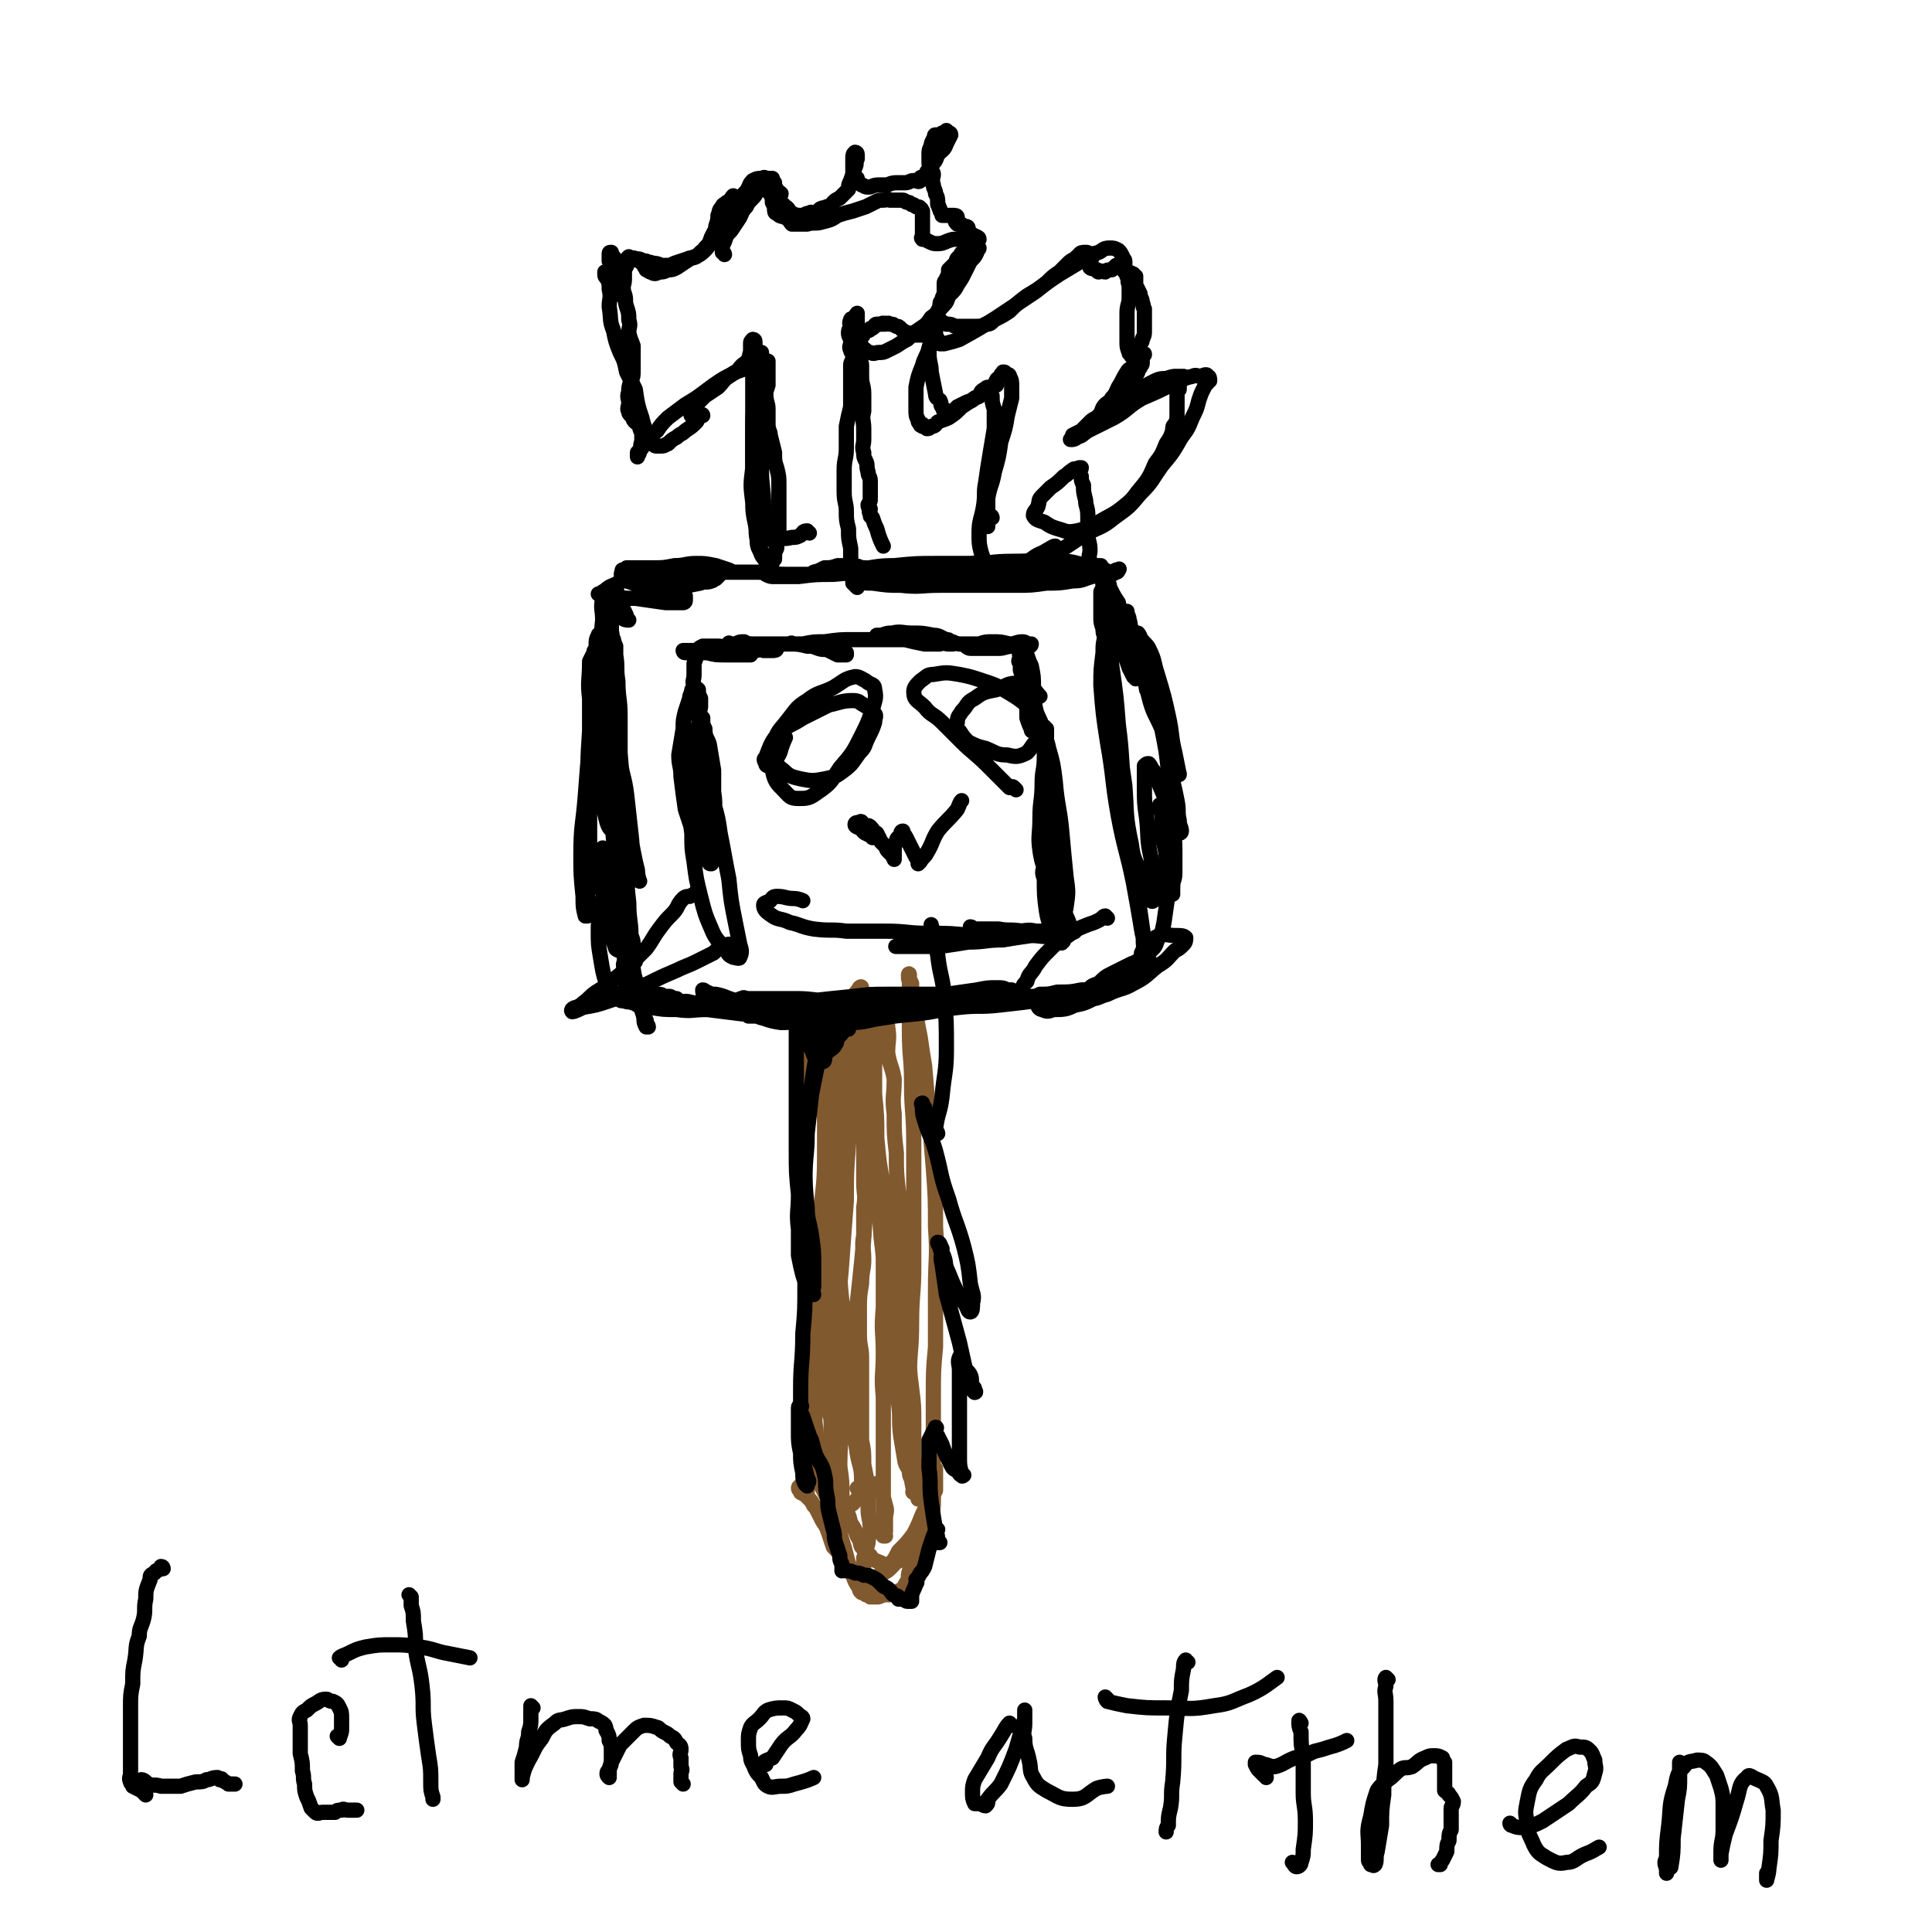 <svg viewBox='0 0 888 888' version='1.1' xmlns='http://www.w3.org/2000/svg' xmlns:xlink='http://www.w3.org/1999/xlink'><g fill='none' stroke='#81592F' stroke-width='7' stroke-linecap='round' stroke-linejoin='round'><path d='M381,462c0,0 0,-1 -1,-1 0,0 0,0 0,1 0,3 0,3 0,7 0,7 0,7 0,15 0,11 0,11 -1,23 0,12 1,13 0,25 0,14 -1,14 -2,28 -1,14 0,14 -1,28 -1,13 -1,13 -2,26 -1,10 -1,10 -2,21 0,8 0,8 0,17 -1,7 -1,7 -1,14 0,5 1,5 1,11 0,3 -1,3 -1,7 0,1 0,2 0,2 0,0 0,-1 0,-2 -1,-6 -1,-6 -1,-12 -1,-8 -1,-8 0,-17 0,-12 0,-12 0,-23 0,-12 0,-12 0,-23 0,-12 0,-12 0,-24 -1,-10 -1,-10 -1,-20 -1,-11 -1,-11 -1,-21 -1,-10 0,-10 0,-20 0,-9 0,-9 1,-19 1,-8 1,-8 2,-16 1,-6 1,-6 2,-11 0,-3 0,-3 2,-6 0,-1 0,-1 1,-1 0,0 0,1 0,2 -1,3 -1,3 0,6 0,5 0,5 1,10 0,6 0,6 1,12 0,7 1,7 1,15 0,12 0,12 0,24 0,12 1,12 0,25 0,13 -1,13 -1,26 -1,12 -1,12 -1,23 -1,10 -1,10 -1,20 -1,7 -1,7 -1,15 -1,5 0,5 0,10 1,3 0,3 1,6 1,2 1,3 3,5 0,0 1,1 2,1 0,-1 0,-2 0,-3 0,-2 0,-2 1,-5 0,-5 0,-5 0,-10 -1,-7 -1,-7 -1,-14 0,-9 0,-9 0,-17 0,-10 -1,-10 -1,-21 0,-11 0,-11 0,-21 0,-11 -1,-11 -1,-22 0,-10 0,-10 0,-20 1,-9 1,-9 1,-18 1,-7 1,-7 2,-15 1,-6 0,-6 1,-12 1,-3 2,-3 3,-7 1,-2 1,-3 2,-5 1,-2 1,-3 2,-2 1,0 2,1 2,2 1,3 1,4 1,7 0,4 0,4 0,8 -1,6 -1,6 -1,12 -1,9 -1,9 -2,18 -1,13 -1,13 -1,26 -1,13 -1,13 -2,27 -1,15 -2,15 -2,30 -1,15 -1,15 -1,29 0,13 -1,13 0,26 0,8 0,8 1,16 1,5 0,5 1,10 1,2 1,2 1,4 1,1 1,2 1,1 0,-2 0,-3 -1,-7 0,-7 0,-7 -1,-14 -1,-9 -2,-9 -3,-18 -1,-8 0,-9 -1,-17 -1,-13 -1,-13 -2,-26 -1,-14 -1,-14 -1,-27 0,-17 0,-17 1,-33 1,-14 1,-14 2,-28 1,-11 1,-11 3,-22 1,-9 1,-9 3,-17 1,-5 1,-5 3,-11 1,-3 1,-3 2,-6 1,-2 1,-3 2,-3 1,0 1,2 2,4 0,3 0,4 1,7 0,5 0,5 0,10 0,5 1,5 1,11 0,12 0,13 0,25 -1,15 0,15 -1,29 -1,19 -1,19 -3,38 -2,18 -2,18 -4,36 -2,15 -3,15 -4,31 -1,10 -1,11 -1,21 0,6 -1,7 1,12 1,1 2,1 3,1 2,1 2,0 3,-1 1,-1 1,-1 2,-3 1,-3 1,-3 1,-7 0,-6 -1,-6 -2,-12 -1,-7 -1,-7 -2,-14 -2,-10 -2,-10 -3,-20 -1,-12 0,-13 -1,-25 -1,-14 -2,-14 -2,-29 -1,-16 -1,-16 -1,-32 0,-17 0,-17 1,-33 1,-14 1,-14 3,-28 1,-10 1,-10 3,-19 1,-5 0,-6 1,-11 1,-2 2,-2 3,-3 0,-1 -1,0 -1,0 0,1 0,1 0,2 0,4 1,4 1,8 0,6 -1,6 0,12 0,8 1,8 2,16 2,12 1,12 2,23 2,13 1,13 3,27 1,13 1,13 2,27 2,15 1,15 3,29 1,13 1,13 3,25 1,11 1,11 2,22 1,7 0,7 1,15 1,6 1,6 2,12 1,3 2,3 3,6 0,2 1,3 1,3 0,1 -1,0 -1,-1 -1,-2 -1,-2 -1,-4 0,-10 0,-10 0,-19 0,-12 0,-12 0,-24 0,-12 1,-12 1,-25 0,-13 1,-13 1,-26 0,-14 0,-14 0,-28 0,-14 0,-14 0,-29 0,-14 -1,-14 -1,-27 0,-12 -1,-12 -1,-24 0,-7 0,-7 0,-15 0,-4 0,-4 0,-8 -1,-2 0,-3 0,-3 0,-1 -1,0 0,1 0,1 0,1 1,3 0,3 0,3 1,7 0,4 0,4 1,7 1,6 1,6 2,11 1,7 1,7 2,13 1,12 1,12 2,23 1,12 1,12 2,24 1,14 1,14 1,27 1,14 0,14 0,28 0,13 0,13 0,27 -1,11 -1,11 -1,23 0,9 0,9 0,18 -1,7 -1,7 -2,13 -1,6 -1,6 -2,11 0,2 0,2 -1,3 -1,1 -1,1 -1,2 -1,0 -1,0 -1,0 -1,-4 -1,-4 -2,-7 -1,-7 -1,-7 -2,-14 -1,-12 0,-12 0,-25 -1,-12 -1,-12 -2,-25 -1,-12 -1,-12 -3,-24 -1,-13 -1,-13 -3,-25 -2,-12 -2,-12 -4,-24 -2,-11 -2,-11 -3,-22 0,-10 0,-10 -1,-20 0,-7 0,-7 0,-15 0,-7 0,-7 1,-14 0,-4 0,-4 2,-8 0,-2 1,-3 1,-4 1,-1 1,0 1,1 0,1 0,1 0,2 0,3 1,3 1,7 1,6 0,6 0,12 1,6 2,6 3,12 0,8 -1,8 0,16 0,9 0,9 1,18 0,9 0,9 1,18 0,9 0,9 1,18 1,10 1,10 2,20 0,9 0,9 1,18 0,9 0,9 1,17 0,9 0,9 1,17 1,8 1,8 1,16 0,7 0,7 0,14 0,5 1,5 1,11 0,2 0,2 0,4 -1,2 -1,3 -1,3 -1,0 0,-1 0,-1 -1,-4 -1,-4 -1,-7 -1,-6 -1,-6 -2,-12 0,-8 0,-8 -1,-16 0,-8 0,-8 -1,-16 0,-11 0,-11 -1,-22 -1,-11 -1,-11 -2,-23 -2,-11 -2,-11 -4,-23 -1,-11 -2,-11 -3,-22 -2,-10 -2,-10 -4,-20 -1,-8 -2,-8 -3,-15 -1,-6 -1,-6 -2,-13 0,-4 0,-4 0,-9 -1,-2 -1,-2 -1,-5 0,-1 0,-2 0,-2 0,0 0,1 0,2 0,1 0,1 0,3 0,5 0,5 1,10 0,6 1,6 2,12 1,6 2,6 3,12 1,8 1,8 2,16 1,10 1,10 2,20 0,12 0,12 1,23 0,12 0,12 0,23 -1,11 0,11 0,21 0,10 -1,10 0,20 0,8 0,8 0,17 0,8 0,8 0,16 0,6 0,6 0,11 0,5 0,5 0,10 0,3 0,3 0,5 -1,3 -1,3 0,5 0,0 0,0 1,0 0,0 -1,0 -1,0 0,-1 1,-1 1,-2 0,-3 0,-3 0,-6 0,-3 1,-3 0,-6 -1,-4 -1,-4 -2,-6 -1,-2 -2,-3 -3,-4 -1,0 -2,0 -3,1 -1,0 -1,-1 -2,0 -1,0 -1,0 -2,1 -1,0 -1,0 -1,0 '/><path d='M370,682c0,0 -1,-1 -1,-1 0,0 0,1 0,2 -1,0 -2,0 -2,1 0,1 1,1 1,2 2,1 2,1 3,2 2,2 2,2 3,4 1,1 1,1 2,3 1,2 1,2 2,4 2,3 2,3 3,6 1,3 1,3 2,6 2,2 2,2 4,4 1,2 1,2 2,4 2,3 2,2 3,5 2,2 1,2 2,4 1,1 1,1 2,2 1,1 1,2 2,3 1,0 1,0 2,1 1,0 1,0 3,0 1,0 1,0 3,-1 2,0 2,0 3,0 1,0 1,0 3,-1 1,-1 2,-1 3,-2 1,-1 1,-2 2,-3 1,-2 0,-2 1,-5 1,-2 1,-2 2,-4 0,-2 0,-2 1,-4 0,-2 0,-2 1,-4 0,-2 0,-2 1,-4 1,-3 0,-3 1,-5 1,-3 1,-3 1,-6 1,-2 1,-2 1,-4 1,-2 1,-2 1,-4 1,-1 1,-1 1,-2 1,-1 0,-1 1,-2 0,-2 0,-1 1,-3 0,-1 0,-1 0,-2 0,-1 0,-1 0,-2 0,0 0,-1 0,-1 0,1 0,1 0,3 -1,1 -1,1 -1,3 -1,3 -2,2 -2,6 -1,3 0,3 -1,7 -1,3 -1,3 -2,6 -2,3 -2,3 -4,6 -2,3 -2,3 -3,6 -2,2 -2,2 -4,4 -2,3 -2,3 -4,5 -2,2 -2,1 -4,3 -2,1 -2,1 -4,3 -1,2 -1,2 -2,3 -1,1 -1,2 -2,2 0,0 -1,0 -1,0 -1,-1 -1,-1 -1,-2 -2,-3 -2,-3 -3,-6 -2,-5 -2,-5 -3,-9 -1,-4 -1,-4 -2,-7 -1,-4 -1,-4 -3,-8 -2,-5 -1,-5 -3,-10 -2,-4 -2,-4 -4,-8 -2,-2 -3,-2 -5,-5 -1,-2 -2,-2 -3,-4 0,-2 0,-3 1,-4 0,-1 0,0 0,0 0,0 -1,0 0,1 1,1 1,1 3,2 2,1 2,1 4,3 3,3 3,2 6,6 2,2 1,2 2,5 2,3 2,3 3,7 2,3 2,3 3,7 2,3 2,3 3,6 2,3 1,3 2,5 2,2 2,3 4,4 1,2 2,2 4,3 1,0 1,1 3,1 2,0 2,0 5,-1 2,-1 2,-1 4,-2 2,-1 2,-1 4,-3 1,-1 2,-1 3,-3 2,-3 2,-3 3,-6 2,-4 1,-4 2,-8 1,-3 1,-3 1,-6 0,-3 0,-3 1,-5 0,-2 0,-2 0,-4 0,-2 0,-2 0,-4 -1,-2 -1,-2 -1,-3 -1,-1 0,-1 0,-2 0,-1 0,-2 0,-2 0,1 0,1 0,2 0,2 0,2 0,4 -1,3 -1,3 -1,5 -1,4 -1,4 -1,7 -1,4 -1,4 -3,8 -2,5 -2,5 -4,9 -3,4 -3,4 -7,8 -2,4 -2,4 -5,7 -2,3 -3,3 -5,5 -1,2 -1,2 -2,4 -1,0 -2,0 -2,0 -1,0 -1,-1 -1,-2 -1,-2 -1,-2 -1,-4 0,-3 0,-3 0,-7 1,-3 1,-3 2,-7 0,-3 1,-3 1,-6 0,-5 -1,-5 -1,-10 0,-4 0,-4 0,-9 -1,-6 -1,-6 -2,-11 0,-6 0,-6 -1,-11 0,-6 0,-7 0,-13 0,-7 0,-7 0,-13 0,-6 0,-6 0,-12 0,-5 -1,-5 -1,-11 0,-6 0,-6 0,-11 0,-6 0,-6 1,-12 0,-6 1,-6 1,-11 0,-6 -1,-6 0,-11 0,-7 0,-7 0,-13 1,-6 0,-6 0,-12 0,-6 0,-6 0,-13 0,-6 0,-6 0,-12 0,-5 0,-5 -1,-11 0,-4 0,-4 -1,-8 0,-3 0,-3 0,-6 0,-2 -1,-2 -1,-4 '/></g>
<g fill='none' stroke='#000000' stroke-width='7' stroke-linecap='round' stroke-linejoin='round'><path d='M450,459c0,0 0,-1 -1,-1 -1,0 0,1 -1,1 -3,1 -3,1 -6,2 -6,0 -6,0 -12,0 -7,0 -7,0 -14,0 -8,0 -8,0 -16,0 -9,0 -9,0 -19,1 -8,0 -8,1 -16,1 -5,0 -5,0 -11,0 -3,1 -3,2 -6,1 -2,0 -4,-1 -3,-1 3,-1 5,-1 10,-1 9,-1 9,-1 18,-2 9,-1 9,-1 19,-2 8,-1 8,-1 16,-1 8,0 8,0 16,0 8,0 8,0 15,0 8,0 8,0 16,1 7,0 7,0 14,1 5,0 5,-1 11,-1 4,0 4,1 9,0 2,0 1,0 3,0 1,-1 2,0 2,0 -1,0 -2,-1 -3,0 -2,0 -2,0 -3,0 -6,1 -6,1 -12,2 -8,1 -8,1 -17,2 -9,1 -9,0 -18,1 -10,1 -10,2 -20,3 -10,1 -10,1 -19,2 -9,1 -9,1 -17,1 -7,1 -7,1 -13,1 -6,-1 -6,-1 -12,-1 -4,-1 -4,-1 -8,-1 -3,0 -3,-1 -5,-1 -1,0 -3,0 -3,0 1,0 3,0 5,0 5,-1 5,-1 11,-1 9,-1 9,0 19,-1 11,-2 11,-2 22,-4 9,-1 9,-1 18,-2 8,-1 8,-1 16,-2 7,-1 7,-1 14,-2 5,-1 5,-1 9,-1 3,0 3,0 5,1 1,0 1,0 2,0 0,0 0,0 0,1 -1,0 -1,0 -2,0 -2,1 -2,2 -5,2 -6,2 -5,3 -12,4 -11,2 -11,1 -22,2 -9,1 -9,1 -18,2 -9,0 -9,0 -17,0 -8,0 -8,-1 -16,-1 -7,-1 -7,-1 -13,-1 -6,-1 -6,0 -11,-2 -2,0 -2,-1 -4,-1 -2,-1 -3,-1 -5,-1 0,-1 0,-1 1,-1 1,-1 1,0 3,0 3,0 3,0 7,0 7,0 7,0 15,0 8,0 8,1 17,1 10,0 10,0 19,0 11,0 11,0 22,0 9,0 9,0 18,-1 7,-1 7,-1 13,-2 4,-1 4,-1 8,-1 2,0 2,0 3,0 0,0 1,0 1,0 -1,0 -2,1 -3,1 -5,1 -5,1 -10,2 -8,2 -8,3 -16,4 -9,2 -9,1 -18,2 -7,1 -7,2 -15,3 -7,1 -7,2 -15,2 -9,1 -9,0 -17,0 -7,-1 -8,0 -14,0 -7,-1 -7,-2 -14,-4 -5,-1 -5,-1 -10,-3 -3,-2 -3,-2 -7,-3 -2,-2 -2,-1 -4,-3 -1,0 -1,-1 -1,-2 0,0 0,0 0,0 1,0 1,1 2,1 2,1 2,1 4,1 5,1 5,2 10,3 4,1 4,1 9,2 4,1 4,1 8,2 5,1 5,1 9,2 4,1 4,1 9,2 3,0 3,0 6,1 2,0 2,0 4,1 2,0 2,0 3,0 0,0 1,0 1,0 0,0 -1,0 -2,0 -1,-1 -1,-1 -2,-1 -5,-1 -5,-1 -9,-1 -9,-1 -9,-2 -17,-2 -9,-1 -9,0 -17,0 -8,-1 -8,-1 -16,-2 -7,0 -7,1 -14,0 -6,0 -6,0 -12,-1 -4,-1 -4,-1 -8,-2 -2,-1 -2,0 -4,-1 -1,0 -2,-1 -2,-1 -1,0 0,1 1,1 2,0 2,0 5,1 5,0 5,0 10,1 5,0 5,0 11,0 4,0 4,0 8,1 5,1 5,1 10,1 5,1 5,1 10,1 4,1 4,1 7,1 3,1 3,1 5,1 1,1 1,0 2,0 1,0 1,0 1,0 -1,0 -2,0 -3,-1 -2,0 -1,-1 -3,-2 -5,-1 -5,0 -11,-1 -6,-1 -6,-2 -12,-2 -4,-1 -4,0 -7,0 -4,-1 -4,-1 -7,0 -3,0 -3,0 -6,1 -3,0 -3,0 -5,0 -2,0 -2,1 -4,1 -2,0 -2,0 -4,-1 0,0 0,-1 0,-1 0,-1 0,-1 0,-1 1,-1 1,-1 2,-2 1,0 1,0 2,0 3,0 3,0 5,-1 2,0 2,0 3,1 2,0 2,0 3,0 2,1 2,1 3,1 0,1 1,1 0,1 0,0 -1,0 -2,0 -1,-1 -1,-1 -3,-1 -2,-1 -2,-1 -5,-2 -3,-2 -3,-2 -6,-4 -3,-2 -3,-1 -5,-3 -2,-2 -2,-3 -3,-5 -1,-2 0,-2 0,-4 0,-2 0,-2 1,-3 0,-1 1,-1 1,-1 0,0 0,1 0,2 -1,2 0,2 0,4 0,3 0,3 0,6 -1,1 -1,1 -1,3 0,2 -1,2 -1,4 0,0 0,0 0,1 -1,1 -1,1 -1,1 0,0 0,0 0,0 -2,-1 -2,-1 -3,-1 -2,-2 -3,-2 -4,-4 -2,-6 -2,-7 -3,-13 -1,-6 -1,-6 -1,-12 0,-4 0,-4 1,-7 0,-3 0,-2 1,-5 0,-1 0,-1 0,-3 0,0 0,0 0,0 0,1 0,1 0,3 0,2 1,2 1,3 0,3 -1,3 0,6 0,1 1,1 2,3 1,2 1,2 2,4 1,2 1,2 2,3 0,1 0,1 1,1 0,1 0,1 0,1 0,0 -1,0 -2,-1 -1,-3 -1,-3 -2,-6 -1,-6 -2,-6 -3,-13 -1,-8 -1,-8 -2,-15 0,-4 0,-4 1,-8 0,-2 0,-2 0,-3 0,-1 0,-2 0,-1 0,0 -1,1 0,2 0,2 0,2 1,4 1,4 0,4 1,7 1,4 1,4 2,9 1,5 1,5 2,10 1,5 2,5 3,10 2,6 3,6 5,13 1,7 1,7 3,15 1,5 1,5 3,9 0,2 1,2 1,3 0,0 -1,0 -1,0 -1,-2 -1,-2 -1,-4 -2,-9 -2,-9 -4,-18 -3,-11 -3,-11 -5,-23 -1,-9 -1,-9 -2,-18 -1,-6 -1,-6 -1,-13 -1,-4 -1,-4 -1,-9 -1,-3 -1,-3 -1,-5 -1,-2 -1,-3 0,-4 0,0 1,0 1,0 0,1 -1,1 0,2 0,3 0,3 1,6 1,4 0,4 1,8 2,4 3,4 4,8 0,5 -1,5 -1,11 0,4 0,4 1,9 0,4 0,4 1,7 0,2 1,2 1,5 0,0 0,0 0,0 -1,-1 -1,-1 -1,-1 -1,-6 -1,-6 -2,-13 -1,-9 -2,-9 -3,-18 -1,-9 -1,-9 -1,-17 -1,-6 -1,-6 -1,-12 0,-4 0,-4 0,-7 0,-1 0,-2 0,-2 1,0 2,0 2,1 1,2 1,2 1,4 1,6 1,6 1,11 1,8 0,9 1,17 0,9 0,9 1,18 0,8 1,8 1,15 1,6 1,6 2,11 0,0 0,1 0,1 -1,0 -1,0 -1,-1 -1,-3 -1,-3 -1,-6 -2,-11 -2,-11 -4,-22 -2,-14 -3,-14 -4,-27 -1,-11 0,-11 -1,-22 0,-8 -1,-8 -1,-15 0,-5 1,-5 1,-11 0,-3 -1,-4 0,-6 0,0 1,1 1,1 1,2 1,2 1,5 1,5 1,5 2,11 1,8 2,8 3,16 1,9 1,9 2,18 1,8 0,8 2,15 0,3 1,6 2,7 0,0 -1,-2 -1,-5 -1,-4 -1,-4 -2,-9 -2,-11 -2,-11 -3,-21 -2,-12 -2,-12 -3,-24 -2,-12 -2,-12 -3,-23 -1,-10 -1,-10 -1,-19 0,-4 0,-4 1,-7 0,-2 0,-3 0,-3 0,0 0,1 1,3 0,2 0,2 0,4 1,6 0,6 1,12 0,8 1,8 1,16 0,10 0,10 0,21 0,9 0,9 0,19 0,5 0,5 -1,10 0,2 0,3 -1,3 -2,0 -3,-1 -4,-4 -2,-7 -1,-7 -2,-14 -2,-10 -3,-10 -4,-20 -2,-11 -2,-11 -2,-23 -1,-8 0,-8 0,-17 1,-2 1,-2 2,-4 0,-1 0,-1 1,-1 0,1 -1,1 -1,2 0,3 0,3 0,5 0,6 0,6 0,11 -1,12 -1,12 -2,24 -1,12 -1,12 -2,25 -1,13 -2,13 -2,27 0,9 0,9 1,19 0,5 0,5 1,9 0,0 1,0 1,0 0,-2 0,-3 0,-5 0,-8 1,-8 1,-16 0,-17 0,-17 0,-33 -1,-16 -1,-16 0,-31 0,-8 0,-8 0,-15 0,-6 0,-6 1,-12 0,-2 1,-3 1,-4 0,0 0,1 1,2 0,3 0,3 0,6 1,7 2,7 3,15 2,11 3,11 4,23 2,12 2,12 3,24 1,8 2,8 3,17 0,3 0,5 0,5 0,0 -1,-1 -1,-3 -1,-7 -1,-7 -2,-14 -2,-12 -2,-12 -3,-23 -2,-13 -2,-13 -4,-26 -2,-11 -3,-11 -4,-22 0,-6 0,-6 1,-12 0,-3 0,-3 1,-5 0,-1 1,0 1,0 0,1 -1,1 0,2 1,2 1,2 2,4 1,8 1,8 2,16 1,11 1,11 1,22 0,9 0,9 -1,17 0,6 1,8 0,12 0,1 0,-1 0,-2 -1,-5 -1,-5 -1,-10 -1,-11 -1,-11 -1,-22 -1,-13 -1,-13 -2,-26 0,-10 0,-10 1,-20 0,-5 -1,-5 0,-10 0,-1 0,-2 1,-3 0,0 0,0 0,1 0,0 0,0 0,1 0,3 0,3 1,6 0,5 1,5 2,10 1,6 1,6 2,12 0,3 0,3 0,7 0,2 1,3 0,3 0,1 0,0 -1,-1 0,-4 0,-4 -1,-9 0,-5 0,-5 0,-10 0,-6 0,-6 0,-12 0,-3 0,-3 1,-5 0,-2 0,-2 1,-3 0,0 1,1 1,1 0,0 -1,0 -1,1 1,1 1,1 2,3 1,2 1,2 2,4 1,2 1,2 1,3 0,0 1,1 1,1 -1,0 -2,0 -3,-1 -1,-1 -1,-1 -2,-3 -1,-2 -1,-2 -1,-4 0,-3 0,-3 0,-6 1,-2 0,-2 2,-4 1,-1 1,-1 3,-2 2,-1 2,-1 3,-2 2,0 2,0 3,0 4,1 4,1 7,2 2,0 2,1 5,2 3,1 3,0 5,2 2,1 1,1 3,3 0,1 0,1 1,2 0,1 0,1 0,2 0,1 -1,1 -1,1 -1,0 -1,0 -2,0 -3,0 -3,0 -6,0 -7,-1 -7,-1 -14,-2 -6,0 -6,0 -11,-1 -2,0 -2,0 -4,-1 -1,0 -1,0 -2,0 0,0 1,0 2,-1 2,-1 2,-2 5,-3 4,-2 4,-2 8,-3 5,-2 5,-2 11,-3 4,-1 4,-1 8,-1 4,-1 4,0 8,0 3,0 3,-1 6,0 2,0 2,0 5,1 1,0 1,0 2,0 1,0 1,1 1,1 -1,1 -1,1 -2,2 -1,0 -1,1 -2,1 -2,1 -3,0 -5,1 -5,1 -5,1 -11,2 -5,0 -5,0 -10,0 -4,0 -4,0 -7,-1 -3,-1 -3,-1 -6,-2 -1,-1 -2,-1 -2,-2 -1,-1 0,-2 0,-3 1,0 1,0 2,-1 2,0 2,0 4,0 4,0 4,0 8,0 5,0 5,0 10,-1 5,0 5,-1 10,-1 4,0 4,0 9,1 3,1 3,1 6,2 2,1 2,1 4,1 1,0 1,0 1,0 0,0 0,0 0,0 -2,0 -2,0 -4,0 -4,-1 -4,-1 -8,-1 -7,-1 -7,0 -13,0 -5,0 -5,0 -10,0 -3,1 -3,1 -5,2 -1,0 -1,-1 -2,-1 -1,0 -1,0 -1,0 1,1 1,1 2,1 2,0 2,0 5,0 6,0 6,0 12,0 9,0 9,-1 17,-1 7,0 7,0 15,0 6,0 6,1 13,1 7,0 7,0 13,0 6,0 6,0 11,-1 4,0 4,0 7,0 3,-1 3,-1 5,-1 1,0 2,0 2,0 1,0 0,-1 -1,-1 0,0 0,0 -1,0 -2,0 -2,-1 -5,-1 -3,0 -3,0 -7,0 -3,1 -3,1 -6,1 -2,1 -2,1 -4,2 0,0 -1,0 -1,0 3,-1 3,0 6,0 6,-1 6,-1 12,-1 10,-1 10,-2 19,-2 10,-1 10,-1 20,-1 7,0 7,0 14,0 5,0 5,-1 11,0 2,0 2,0 5,1 1,0 2,0 3,0 0,0 -1,-1 -2,0 -2,0 -2,0 -4,0 -6,1 -6,1 -11,2 -9,1 -9,1 -18,2 -6,0 -6,0 -13,1 -4,0 -4,0 -8,1 -1,0 -2,0 -3,0 0,0 1,0 2,0 3,-1 3,-1 7,-2 8,-1 8,0 17,-1 9,-1 9,-2 18,-2 6,-1 6,0 13,0 5,0 5,0 10,0 2,0 2,1 5,1 2,1 3,0 4,1 0,0 0,0 0,1 -1,0 -1,-1 -1,-1 -2,0 -3,0 -5,0 -9,-1 -9,-2 -19,-2 -12,-1 -12,0 -25,0 -13,0 -13,1 -27,1 -10,1 -10,1 -21,2 -8,0 -8,0 -16,1 -6,0 -6,0 -11,0 -2,0 -2,0 -4,-1 0,0 0,0 0,0 4,0 4,0 7,0 8,0 8,0 16,0 11,0 11,-1 22,-1 9,0 9,0 19,0 12,0 12,1 23,1 10,0 10,1 21,1 8,0 8,0 17,-1 7,0 7,0 14,-1 5,0 5,0 10,-1 2,0 2,-1 4,-1 1,0 1,0 1,-1 0,0 0,0 -1,0 -2,0 -2,0 -5,0 -6,-1 -6,-2 -12,-2 -11,-1 -11,0 -22,0 -11,0 -11,1 -23,2 -10,0 -10,0 -21,2 -7,1 -7,1 -15,2 -5,1 -5,0 -10,1 -2,0 -2,1 -4,1 -1,0 -1,0 -1,0 0,0 1,1 2,1 3,1 3,1 7,1 7,1 7,1 13,1 9,1 9,0 18,0 9,0 9,0 18,0 8,0 8,0 17,0 7,0 7,0 14,-1 6,0 6,0 12,-1 5,0 5,-1 9,-2 4,-1 4,0 7,-1 2,-1 2,-1 4,-2 1,0 2,-1 1,0 0,0 0,1 -1,1 -2,1 -2,1 -3,2 -1,1 -1,1 -2,3 -1,2 -1,2 -2,4 0,2 0,2 0,5 0,3 0,3 0,7 0,2 0,2 1,5 0,2 0,2 1,4 0,2 0,2 1,3 1,1 2,2 2,1 0,-1 -1,-1 -2,-3 -1,-5 -1,-5 -2,-10 -1,-7 0,-7 0,-14 0,-3 -1,-4 0,-7 0,-1 1,-1 1,-1 0,0 0,1 0,1 0,2 0,2 1,3 0,2 1,2 1,4 2,4 2,4 4,7 1,5 1,5 2,9 2,4 2,4 4,9 1,3 1,3 2,6 1,3 2,2 3,5 2,3 1,3 2,6 1,2 2,2 2,5 1,2 1,3 0,4 0,0 0,-1 0,-1 -1,-2 -1,-2 -2,-3 -1,-6 -1,-6 -2,-12 -2,-7 -3,-7 -5,-14 -1,-3 0,-3 -1,-6 -1,-2 -1,-2 -1,-4 0,0 0,0 0,0 0,0 0,0 0,1 1,2 1,2 1,4 1,3 1,3 2,7 2,6 2,6 3,11 2,8 2,8 4,16 2,8 3,8 6,15 2,7 2,7 4,13 2,4 2,4 3,8 1,0 1,0 1,0 0,-1 0,0 0,0 -1,-5 -1,-5 -2,-10 -2,-8 -1,-8 -3,-17 -2,-9 -2,-9 -5,-19 -2,-6 -1,-6 -4,-12 -1,-2 -2,-2 -4,-5 0,-1 -1,-2 -1,-2 0,0 0,1 0,2 1,3 2,3 2,6 3,8 3,8 5,16 2,10 2,10 4,20 2,10 2,10 3,19 1,7 1,7 3,14 0,4 1,4 2,9 0,3 0,3 0,6 0,0 1,0 1,-1 0,-2 -1,-2 -1,-5 -1,-4 0,-4 -1,-9 -1,-5 -1,-5 -2,-9 -1,-4 -1,-4 -1,-8 0,0 0,0 0,-1 0,0 0,0 0,0 0,1 0,1 0,3 1,4 1,4 1,7 1,8 0,8 0,15 0,8 1,8 1,16 0,5 0,5 0,10 0,4 -1,3 -1,7 0,2 0,2 0,3 -1,0 -1,0 -1,-1 0,-3 0,-3 -1,-5 -1,-5 0,-5 -1,-10 0,-3 0,-3 -1,-7 -1,-3 -1,-3 -1,-6 0,-3 0,-3 0,-6 0,-2 0,-2 -1,-4 0,-1 0,-2 0,-2 '/><path d='M522,312c0,0 0,-1 -1,-1 -1,-2 -1,-2 -2,-4 -2,-6 -2,-6 -5,-12 -2,-6 -2,-6 -4,-12 -1,-3 0,-4 -1,-7 -1,-1 -1,-3 -2,-2 0,0 0,2 1,3 0,5 0,5 1,10 1,10 1,10 2,19 2,14 2,14 3,27 2,15 1,15 3,31 1,16 1,16 3,32 2,11 2,11 4,23 1,7 1,7 2,14 1,3 1,4 1,5 0,1 -1,-1 -1,-2 -1,-3 0,-4 -1,-7 -2,-12 -2,-12 -4,-23 -3,-15 -4,-15 -7,-31 -3,-17 -2,-17 -5,-34 -2,-13 -2,-13 -3,-26 0,-7 0,-7 1,-15 0,-4 0,-4 1,-8 0,-1 0,-1 0,0 0,0 0,0 0,1 0,2 0,2 1,5 1,6 1,5 2,11 1,13 1,13 2,25 2,14 2,13 4,27 1,13 0,13 3,27 1,8 2,7 5,15 2,5 1,7 4,11 1,1 2,-1 2,-2 1,-3 1,-3 1,-6 -1,-6 -2,-6 -3,-12 -2,-9 -1,-9 -2,-18 -1,-7 -1,-7 -1,-15 0,-4 0,-4 0,-9 1,-1 1,-1 2,-1 1,1 1,2 2,3 2,3 2,3 3,7 3,7 3,7 4,15 1,9 1,9 1,17 0,9 0,9 -1,17 -1,7 -1,7 -2,14 -1,5 -1,5 -3,8 -1,3 -1,3 -3,5 -1,1 -2,2 -3,2 -1,0 -2,-1 -1,-1 0,-2 1,-2 3,-4 2,-2 2,-3 5,-4 3,-1 4,0 7,0 3,0 4,0 5,1 0,1 0,2 -1,3 -2,2 -2,2 -4,3 -4,4 -3,4 -8,7 -5,4 -5,5 -11,8 -5,3 -6,2 -12,5 -4,1 -4,2 -7,2 -2,0 -3,0 -3,-1 -1,-1 0,-2 1,-3 2,-2 2,-2 5,-3 3,-3 3,-3 7,-5 4,-2 4,-2 8,-4 3,-1 3,-2 6,-2 1,0 3,0 2,1 -1,2 -2,3 -5,5 -3,3 -3,4 -7,6 -5,3 -5,3 -11,5 -5,2 -5,3 -11,4 -4,2 -5,2 -10,2 -2,1 -3,1 -5,0 -1,0 -2,-1 -2,-2 '/><path d='M327,397c-1,0 -1,0 -1,-1 -2,-1 -2,-1 -3,-2 -3,-5 -2,-5 -4,-10 -2,-6 -2,-6 -4,-12 -1,-7 -1,-7 -2,-15 0,-5 -1,-5 -1,-10 1,-6 1,-6 2,-12 0,-4 0,-4 1,-8 1,-3 1,-3 2,-6 0,-1 0,-1 1,-3 0,0 0,-1 0,-1 0,1 -1,2 0,4 0,2 1,2 2,5 1,4 1,4 2,8 1,4 1,4 1,8 1,4 1,4 2,9 0,4 0,4 1,8 1,5 1,5 2,10 2,7 2,7 3,14 2,10 2,11 4,21 1,10 1,10 3,20 1,5 1,5 2,10 1,3 1,4 0,6 0,1 -2,0 -3,0 -2,-1 -2,-1 -3,-3 -4,-5 -5,-5 -7,-10 -3,-7 -3,-7 -5,-15 -2,-8 -2,-8 -3,-16 -1,-6 -1,-6 -1,-13 -1,-7 -1,-7 -1,-14 0,-7 0,-7 1,-15 0,-6 0,-6 2,-12 1,-4 1,-4 2,-8 1,-2 1,-2 1,-3 0,0 0,-1 0,-1 0,1 0,1 0,2 0,1 0,1 1,3 0,4 1,4 2,7 1,6 1,6 2,12 0,5 0,5 0,10 1,6 0,6 1,11 0,5 0,5 1,10 0,3 0,3 1,7 0,0 0,0 1,1 0,0 1,0 0,0 0,0 -1,0 -1,-1 -2,-1 -2,-1 -3,-3 -2,-6 -3,-6 -4,-12 -3,-8 -3,-8 -4,-15 -1,-5 0,-5 0,-10 0,-5 0,-6 0,-11 0,-4 1,-4 1,-8 1,-4 0,-4 1,-8 0,-2 0,-2 0,-4 -1,-2 -1,-2 -1,-3 0,-1 0,-1 0,-1 -1,-1 -2,-1 -2,-2 -1,-2 0,-2 0,-5 0,-3 0,-3 0,-5 1,-3 1,-3 2,-5 0,-2 0,-2 2,-3 1,0 1,0 3,0 2,0 2,0 4,0 3,0 3,1 5,1 3,1 3,1 5,1 2,1 2,1 3,1 1,1 2,1 2,1 0,0 -1,0 -2,0 -1,0 -1,0 -2,0 -3,0 -3,0 -7,0 -5,0 -5,0 -9,-1 -3,0 -3,0 -7,0 -1,0 -2,0 -3,0 -1,0 -1,-1 -1,-1 2,0 3,0 6,0 3,0 3,0 7,0 4,-1 4,-1 8,-1 4,0 4,0 7,1 2,0 2,0 5,0 2,0 2,-1 4,0 2,0 2,0 4,0 1,0 2,0 2,-1 0,0 -1,0 -2,0 -1,-1 -1,-1 -3,-1 -2,-1 -2,0 -5,-1 -3,0 -3,0 -5,-1 -2,0 -2,0 -4,1 -1,0 -1,0 -2,0 -1,0 -1,-1 -1,0 0,0 0,0 1,0 3,1 3,0 6,0 4,0 4,0 8,0 6,0 6,0 12,0 5,0 5,0 9,1 4,0 4,0 7,1 3,0 3,0 5,1 2,0 2,0 3,1 1,0 2,0 3,0 0,0 0,1 0,1 0,0 0,0 -1,0 -1,0 -1,0 -3,0 -2,-1 -2,-1 -4,-2 -2,-1 -2,0 -5,-1 -3,-1 -2,-1 -5,-2 -2,0 -2,0 -4,0 -2,0 -2,0 -3,0 0,-1 -1,0 0,0 1,0 2,0 5,0 5,-1 5,-1 10,-1 7,-1 7,-1 14,-1 7,0 7,0 13,0 5,0 5,0 10,0 4,1 4,1 9,2 3,0 3,0 7,0 2,-1 2,0 4,0 1,0 2,0 2,0 1,-1 0,-1 -1,-1 -1,-1 -1,-1 -2,-1 -3,-1 -3,-2 -6,-2 -5,-1 -5,-1 -10,-1 -4,0 -5,-1 -9,0 -2,0 -2,0 -5,1 -1,0 -1,0 -2,0 0,0 0,1 0,1 2,0 3,0 5,0 5,1 5,1 10,1 6,1 6,0 12,1 5,0 5,0 11,1 5,0 5,0 10,0 6,0 6,0 11,0 3,0 3,1 7,1 2,0 2,0 4,0 0,0 1,0 1,-1 0,0 0,0 -1,0 0,0 0,0 -1,0 -1,0 0,-1 -2,-1 -3,0 -3,1 -6,1 -4,-1 -4,-1 -8,-1 -3,0 -3,0 -6,1 -3,0 -3,1 -5,1 0,0 -1,0 -1,0 0,0 1,1 2,1 2,0 2,0 5,0 4,0 4,0 8,0 3,0 3,-1 7,-1 2,0 2,0 5,0 1,0 1,0 3,-1 0,0 0,0 0,0 0,1 -1,1 -2,2 0,0 0,0 -1,1 -1,0 -2,0 -2,1 -1,1 0,1 0,2 -1,2 -1,2 0,3 0,2 0,2 0,3 1,3 1,3 1,5 0,3 1,3 1,6 0,2 0,2 1,4 0,2 0,2 0,5 1,1 1,1 1,2 1,2 1,2 2,3 0,1 0,1 0,1 -1,1 0,1 0,1 0,1 0,1 0,1 -1,0 -1,0 -1,-1 -1,-2 -1,-2 -2,-5 0,-6 0,-6 -1,-11 0,-7 0,-7 0,-14 0,-3 0,-3 0,-7 0,-1 0,-1 0,-2 0,0 0,0 0,0 0,0 0,1 0,2 0,1 0,1 1,3 1,3 1,3 2,5 1,5 1,5 1,10 1,5 0,5 1,10 1,4 2,4 3,8 1,5 2,5 3,10 2,7 2,7 3,15 1,12 2,12 3,23 1,11 1,11 2,21 1,7 1,7 0,14 0,1 -1,3 -2,3 -1,-1 -2,-2 -3,-4 -2,-6 -2,-6 -3,-12 -2,-6 -3,-6 -4,-13 -1,-7 0,-7 0,-15 0,-8 1,-8 1,-16 0,-6 1,-6 1,-12 0,-5 0,-5 0,-9 0,-2 -1,-2 0,-4 0,-1 0,-1 0,-1 1,1 0,1 1,1 0,2 0,2 0,4 0,4 -1,4 0,8 0,6 0,6 1,13 0,8 -1,8 0,16 1,10 1,9 2,19 1,10 1,10 3,19 0,7 1,7 2,13 0,2 1,2 0,4 0,1 0,2 -1,2 0,1 0,0 -1,-1 -1,-1 -1,-1 -2,-2 -2,-5 -3,-5 -4,-11 -1,-7 -1,-8 -1,-15 -1,-3 -1,-3 0,-6 0,-1 0,-1 1,-1 0,0 0,0 0,1 1,1 1,1 2,2 1,2 1,2 2,4 2,5 2,5 3,9 1,4 1,4 2,8 1,2 1,2 2,5 0,1 2,1 2,2 0,1 -2,0 -3,0 -3,0 -3,0 -6,0 -4,0 -4,0 -9,0 -4,-1 -4,0 -9,0 -4,0 -4,0 -9,0 -4,0 -4,0 -7,0 -2,0 -3,0 -5,0 0,-1 0,-1 0,-2 1,0 1,1 2,1 5,0 5,0 11,0 5,1 5,0 11,1 4,0 5,0 9,0 2,1 2,1 4,1 2,0 2,0 3,0 0,0 0,0 0,0 -1,0 -1,1 -2,1 -5,1 -5,0 -10,0 -7,1 -7,1 -13,2 -8,0 -8,1 -16,1 -6,1 -6,1 -13,2 -5,0 -5,0 -10,0 -4,0 -4,0 -7,0 -2,0 -4,0 -3,0 2,0 4,0 8,-1 6,0 6,0 11,-1 7,0 7,0 13,-1 4,0 4,0 7,0 2,-1 3,0 5,-1 0,0 0,0 -1,0 0,-1 -1,0 -2,0 -3,-1 -3,-1 -7,-1 -9,-1 -9,-1 -19,-1 -10,0 -10,-1 -20,-1 -9,0 -9,0 -18,0 -7,-1 -7,0 -15,-1 -6,-1 -6,-2 -11,-3 -4,-2 -5,-1 -8,-3 -3,-2 -4,-3 -4,-5 0,-1 1,-1 3,-2 1,-1 1,-2 3,-2 4,0 4,1 8,1 2,0 4,1 4,1 '/><path d='M321,411c0,0 0,-1 -1,-1 0,0 0,0 0,0 -1,1 -1,1 -3,2 -1,0 -2,0 -3,1 -3,3 -2,4 -5,7 -3,3 -3,3 -6,7 -3,4 -3,5 -6,9 -4,4 -4,4 -8,8 -4,4 -4,4 -8,7 -3,3 -4,3 -7,5 -3,2 -3,3 -6,5 -1,1 -1,1 -3,2 -1,0 -3,1 -2,2 1,0 3,-1 5,-2 6,-1 6,-1 12,-3 9,-3 9,-4 18,-8 6,-3 6,-3 13,-6 4,-2 5,-2 9,-4 4,-2 4,-2 8,-4 2,-2 2,-2 4,-3 1,0 2,-1 3,-1 '/><path d='M509,422c0,0 -1,-1 -1,-1 -1,0 -1,1 -3,2 -2,1 -2,1 -5,2 -5,2 -5,2 -9,5 -5,3 -5,3 -8,6 -4,4 -4,4 -7,8 -2,4 -3,3 -4,7 -2,2 -2,2 -2,5 0,1 0,2 1,2 1,1 1,0 3,0 2,0 2,0 4,-1 4,0 4,0 8,-1 6,0 6,0 11,-1 6,0 6,0 11,-1 4,0 4,-1 7,-2 3,-1 5,-1 7,-2 '/><path d='M354,261c0,0 0,-1 -1,-1 0,0 0,0 0,0 -1,-3 -2,-3 -3,-5 -1,-3 -2,-3 -2,-7 -1,-5 0,-5 0,-10 0,-4 0,-4 0,-8 -1,-6 -1,-6 -2,-11 0,-5 0,-5 0,-10 0,-6 0,-6 0,-11 0,-5 0,-5 0,-10 0,-5 0,-5 0,-10 0,-5 0,-5 0,-9 0,-4 0,-4 0,-7 0,-1 1,-1 1,-3 0,-1 0,-1 0,-2 0,-1 -1,-1 -1,-1 -1,1 -1,1 -1,2 0,2 0,2 0,4 -1,2 0,2 -1,3 -1,2 -2,2 -3,3 -2,2 -1,2 -3,3 -3,2 -4,2 -7,4 -3,2 -3,2 -7,5 -4,3 -4,3 -9,6 -4,3 -4,3 -8,6 -3,3 -3,3 -5,6 -3,2 -3,2 -5,4 -1,2 -1,2 -2,4 -1,1 -1,1 -2,2 0,0 0,0 0,1 0,0 0,1 0,1 0,-1 1,-1 1,-3 1,-1 0,-2 1,-4 0,-2 0,-2 0,-4 -1,-2 -1,-2 -1,-4 -1,-1 -1,0 -2,-1 -1,-1 -1,-1 -1,-2 -1,-1 -1,-1 -1,-1 -1,-1 -1,-1 -1,-2 -1,-1 0,-2 0,-4 0,-2 -1,-2 0,-5 0,-2 0,-2 1,-5 1,-2 1,-2 1,-5 0,-3 0,-3 0,-5 0,-3 0,-3 0,-6 -1,-3 -1,-2 -2,-6 0,-3 1,-3 0,-6 0,-3 0,-3 -1,-6 -1,-3 0,-3 -1,-6 -1,-2 0,-2 -1,-4 -1,-2 -1,-2 -2,-4 -1,-2 -1,-2 -1,-4 0,-1 0,-1 0,-3 -1,-1 -1,-1 -1,-2 -1,-1 -1,-1 -1,-2 0,0 0,0 0,0 -1,0 -1,0 -1,1 0,1 0,1 0,1 0,1 0,2 0,2 1,1 1,1 2,1 1,1 1,0 1,1 1,0 0,0 0,0 0,0 1,0 1,0 1,0 1,0 2,-1 1,-1 1,-1 2,-2 0,0 0,0 1,-1 0,0 0,0 0,1 2,0 2,-1 3,0 1,0 1,1 2,1 1,1 1,1 2,1 0,1 0,1 0,1 0,1 1,1 1,2 1,0 1,1 2,1 2,1 2,1 4,0 2,0 2,0 4,-1 2,0 2,0 4,-1 3,-2 3,-2 6,-4 4,-2 4,-1 7,-4 3,-3 2,-4 4,-8 2,-3 2,-2 5,-5 2,-3 1,-3 3,-6 2,-2 2,-2 4,-4 1,-2 1,-2 3,-4 2,-3 1,-3 3,-5 2,-1 2,-1 4,-1 1,0 1,-1 2,0 0,0 -1,0 0,1 0,1 0,1 0,2 1,1 1,1 1,3 1,1 1,1 2,3 0,1 0,1 0,2 1,2 1,2 1,3 0,1 0,2 1,2 2,2 2,1 4,2 2,1 2,2 3,3 3,0 4,0 7,0 3,-1 4,0 7,-1 4,-1 4,-1 7,-3 3,-1 3,-1 7,-2 3,-1 3,-1 6,-2 2,-1 2,-1 4,-2 2,-1 2,-1 4,-1 2,0 2,-1 3,0 1,0 1,0 2,0 1,0 1,0 2,0 1,0 1,0 2,0 1,0 1,1 2,1 1,0 1,0 2,1 1,0 1,0 2,1 1,0 2,0 2,1 1,0 0,0 1,1 0,1 0,1 0,1 0,2 0,2 0,3 0,2 0,2 0,3 0,1 0,1 0,2 0,1 0,1 0,2 0,1 0,1 0,1 0,0 -1,0 0,1 1,0 1,0 3,1 2,1 2,1 4,1 3,0 3,-1 7,-2 2,0 2,0 5,-1 2,0 2,0 4,0 1,0 1,-1 2,0 0,0 0,0 0,1 0,0 0,0 0,0 0,1 0,1 0,2 0,1 0,1 0,2 0,0 1,0 1,0 0,1 -1,0 -1,1 0,0 0,1 0,1 -1,2 -1,2 -2,3 -1,1 -1,1 -2,3 -1,2 -1,2 -2,4 -1,2 -1,2 -3,5 -1,2 -1,2 -3,4 -2,2 -1,3 -3,5 -3,3 -3,4 -6,6 -2,3 -2,3 -5,5 -3,2 -3,2 -6,5 -2,1 -2,1 -5,3 -2,1 -2,1 -4,2 -2,1 -2,1 -4,1 -2,0 -2,1 -4,0 -1,0 -1,0 -2,-1 -1,-1 -2,-1 -2,-2 -1,-1 -2,-2 -2,-3 0,-2 0,-2 0,-4 0,-1 0,-1 0,-3 0,-1 0,-1 0,-3 0,-1 0,-1 0,-2 0,0 0,0 0,0 0,0 -1,1 -1,2 -1,1 -2,0 -2,1 -1,2 0,2 0,3 -1,2 -1,2 -1,3 0,1 0,1 1,3 0,1 0,1 0,2 0,1 -1,1 0,3 0,1 1,1 1,3 0,2 -1,2 -1,4 0,4 0,4 0,8 0,5 0,5 0,11 -1,4 -1,4 -2,9 0,5 0,5 0,10 0,5 -1,5 -1,10 0,5 0,5 0,10 0,5 1,5 1,9 0,4 0,4 1,8 0,5 0,4 1,9 0,3 0,3 0,7 1,3 1,3 1,6 0,1 0,2 0,3 1,1 1,1 2,2 '/><path d='M457,261c0,0 0,-1 -1,-1 -1,-1 -2,0 -2,-1 -2,-2 -2,-2 -3,-5 -1,-4 -1,-4 -1,-9 0,-6 1,-6 2,-12 1,-6 0,-6 1,-11 1,-7 1,-7 2,-13 1,-6 1,-6 2,-12 0,-5 0,-5 0,-9 -1,-3 -1,-3 -1,-6 -1,-2 -1,-3 -2,-4 0,0 -1,0 -1,1 -1,0 -1,0 -2,1 -1,2 -1,2 -3,3 -3,2 -3,2 -6,4 -3,3 -3,3 -6,5 -2,1 -3,1 -5,2 -1,1 -1,2 -3,2 -1,1 -1,1 -2,1 -1,-1 -1,-1 -2,-1 0,0 0,0 0,-1 -1,0 -1,1 -1,0 -1,-1 -1,-1 -1,-2 -1,-2 -1,-2 -1,-5 0,-5 0,-5 0,-10 1,-5 1,-5 3,-10 1,-4 2,-4 3,-8 2,-3 2,-3 3,-6 0,-2 0,-2 0,-3 0,-1 0,-2 0,-1 0,0 0,1 0,3 0,1 0,1 1,3 0,1 0,1 1,2 1,0 1,0 2,0 0,0 0,0 0,0 4,-1 4,-1 7,-2 9,-5 9,-5 17,-10 9,-6 9,-6 18,-12 5,-4 5,-4 11,-8 5,-3 5,-3 10,-6 4,-3 4,-3 8,-4 2,-1 2,-2 5,-2 2,0 2,0 4,1 1,1 1,1 2,3 0,1 1,1 1,2 0,2 0,2 0,3 1,2 1,2 1,4 1,2 0,2 1,4 0,3 0,3 0,6 0,3 -1,3 -1,7 0,4 0,4 0,8 0,2 0,3 0,5 0,2 0,3 1,5 0,1 0,0 1,1 0,1 0,1 1,1 0,0 0,0 1,0 1,-1 1,0 2,0 1,-1 1,-1 1,-1 1,0 1,-1 1,0 0,0 0,0 -1,1 0,2 0,2 0,3 0,1 -1,1 -1,2 -1,1 -1,1 -1,2 -1,2 -1,2 -2,3 -2,2 -2,2 -3,3 -2,2 -2,2 -3,5 -1,2 -1,2 -3,4 -1,1 -1,2 -2,3 -1,1 -1,0 -2,1 -2,1 -2,1 -4,2 -2,1 -2,1 -3,2 -2,2 -2,2 -4,4 -2,1 -2,1 -4,2 0,1 0,1 0,2 0,0 -1,0 -1,0 1,0 2,0 3,-1 3,-1 2,-1 5,-3 6,-3 6,-3 12,-6 7,-4 6,-5 13,-9 7,-3 7,-3 13,-6 5,-2 5,-3 10,-4 2,-1 2,0 4,0 2,-1 3,-1 3,0 1,0 1,1 1,2 -1,0 -1,0 -1,1 -1,1 -1,1 -2,3 -1,2 -1,2 -2,5 -1,4 -1,4 -3,8 -2,5 -2,5 -5,9 -4,7 -4,7 -9,13 -5,7 -4,7 -10,13 -5,6 -5,6 -12,11 -6,5 -7,4 -14,8 -6,4 -6,4 -12,8 -6,3 -6,2 -11,5 -4,2 -3,2 -7,5 -1,1 -1,1 -2,1 -1,1 -1,1 -1,1 0,0 0,-1 1,-1 1,-2 1,-2 3,-4 3,-2 3,-2 5,-4 4,-3 4,-2 7,-4 2,-1 3,-2 4,-2 '/><path d='M372,245c-1,0 -1,-1 -1,-1 -2,0 -2,1 -3,2 -2,1 -2,1 -4,1 -4,1 -4,0 -7,1 -1,0 -1,0 -1,0 -1,0 -1,0 -2,0 -1,-2 -1,-2 -2,-5 -1,-5 0,-5 -1,-10 0,-9 -1,-9 -1,-17 0,-8 0,-8 0,-15 0,-8 0,-8 1,-15 0,-6 0,-6 0,-12 0,-3 0,-3 0,-7 0,-2 -1,-3 -1,-5 0,0 0,1 0,2 0,1 0,1 0,2 0,3 0,3 0,7 0,5 -1,5 0,9 1,5 1,5 2,10 1,4 1,4 2,8 1,4 1,4 2,8 0,4 0,4 1,7 1,4 1,4 1,8 0,3 0,3 0,6 0,3 0,3 0,7 0,3 0,3 0,6 0,3 0,3 0,6 -1,2 -1,2 -1,4 -1,2 -1,2 -1,5 -1,0 0,0 -1,1 0,1 0,1 -1,1 0,0 -1,0 -1,0 -1,-1 -1,-1 -1,-1 -1,-2 -1,-2 -2,-4 -1,-4 -1,-4 -2,-8 -1,-8 -2,-8 -2,-15 -1,-8 -1,-8 0,-16 0,-8 0,-8 0,-17 0,-7 0,-7 1,-14 1,-5 1,-5 2,-10 0,-3 0,-4 0,-7 0,-1 1,-1 1,-2 0,0 0,0 0,0 0,0 0,0 0,1 0,1 0,1 1,3 0,2 0,2 1,4 0,2 0,2 0,3 0,3 0,3 0,5 0,4 1,4 1,7 0,4 0,4 0,7 0,3 1,3 1,5 0,2 0,2 0,4 -1,2 -1,2 -2,4 0,1 0,2 -1,2 0,1 0,0 -1,0 0,0 0,0 0,0 -1,0 -1,0 -2,0 -1,-1 -1,-1 -1,-2 0,-2 0,-3 0,-5 1,-5 1,-5 1,-9 1,-5 1,-5 3,-10 1,-4 1,-4 2,-7 0,-3 0,-3 0,-6 0,-2 0,-2 0,-4 0,0 0,-1 0,-1 0,0 -1,0 -1,1 -1,0 -1,-1 -2,0 -3,0 -3,0 -5,1 -2,1 -2,1 -4,2 -3,1 -3,1 -6,3 -3,2 -2,2 -5,5 -3,2 -3,2 -6,4 -2,2 -2,2 -4,4 -1,2 -1,2 -2,3 0,1 -1,2 0,2 0,1 0,0 1,0 1,0 1,-1 2,-1 1,0 1,0 1,1 0,0 1,-1 1,0 -1,0 -1,0 -2,1 -1,1 0,1 -1,2 -2,2 -2,2 -5,4 -2,2 -2,1 -4,3 -2,1 -2,1 -4,3 -1,0 -1,1 -3,1 -1,0 -1,0 -2,0 -1,0 -1,0 -2,-1 -1,-2 -1,-2 -2,-4 -2,-4 -2,-4 -3,-8 -2,-6 -2,-6 -3,-13 -2,-4 -2,-4 -4,-8 -1,-5 -1,-5 -3,-9 -2,-5 -2,-5 -3,-10 -2,-5 -1,-5 -2,-11 0,-4 1,-4 0,-8 0,-3 0,-3 -1,-5 -1,-1 -1,-1 -1,-2 0,-1 0,-1 0,-1 0,0 0,1 1,2 1,2 0,2 1,3 1,2 1,2 3,4 1,1 1,0 2,1 1,1 1,1 1,1 0,-1 0,-2 0,-4 1,-2 1,-2 1,-5 0,-2 0,-2 0,-3 0,-1 1,-1 1,-2 1,-1 0,-2 1,-2 2,-1 2,-1 4,-1 2,0 2,1 4,1 1,1 1,0 3,1 3,0 3,1 5,1 3,0 3,0 5,-1 3,-1 3,-1 6,-2 2,-1 2,0 4,-1 1,-1 1,-1 2,-2 1,-1 2,-1 2,-2 2,-2 2,-2 3,-5 2,-3 2,-3 2,-5 1,-3 1,-3 1,-5 1,-2 0,-2 2,-4 0,-1 1,-1 2,-2 2,-1 2,-2 3,-3 '/><path d='M333,117c0,0 0,-1 -1,-1 0,-1 0,-1 0,-1 0,-2 0,-2 1,-4 1,-3 1,-3 3,-5 2,-3 2,-3 4,-6 1,-2 1,-3 3,-5 1,-2 1,-2 3,-4 2,-2 1,-2 3,-4 2,-2 2,-2 3,-4 1,-1 1,-1 2,-1 0,0 1,0 1,0 0,0 -1,1 0,1 0,1 0,1 1,1 0,1 0,2 1,3 0,1 1,1 2,2 0,1 -1,1 -1,2 0,0 0,0 0,0 0,1 0,1 1,2 1,1 1,1 2,2 2,1 1,2 3,3 2,1 2,1 4,1 0,0 0,0 0,0 0,0 0,0 1,0 1,0 1,-1 3,-1 1,-1 1,0 3,0 1,-1 1,-1 2,-2 0,0 0,0 0,0 2,-1 2,0 3,-1 2,0 2,-1 3,-2 1,-1 1,-1 3,-2 1,-1 1,-1 2,-2 1,-1 1,-1 2,-2 0,-2 0,-2 1,-4 1,-3 1,-3 2,-6 1,-2 0,-2 1,-4 0,-1 0,-1 0,-2 0,-1 -1,-1 -1,-1 -1,1 -1,1 -1,3 0,1 0,1 0,3 0,1 0,1 0,3 0,1 0,1 1,2 1,1 1,1 1,1 0,1 0,1 0,2 1,0 1,0 2,1 1,0 1,1 3,1 2,0 2,-1 5,-1 1,0 1,0 3,0 2,0 2,-1 5,-1 2,0 2,0 4,0 2,0 2,-1 4,-1 2,0 2,1 3,0 1,0 -1,-1 0,-1 0,-1 1,0 2,-1 1,-1 1,-1 1,-2 1,-1 1,-1 1,-2 1,0 1,-1 1,-1 2,-2 2,-2 3,-5 2,-2 3,-2 4,-5 1,-2 1,-2 2,-4 0,-1 -1,-1 -1,-1 -1,0 -1,-1 -1,-1 0,0 0,1 -1,1 -1,0 -1,0 -2,1 -1,0 -1,0 -2,0 -1,0 0,1 0,1 -1,1 -1,1 -1,1 -1,2 -1,2 -1,3 -1,2 -1,2 -1,4 0,2 0,2 0,3 0,2 0,2 1,3 0,2 1,2 1,3 0,2 -1,2 0,5 0,2 1,2 1,4 1,2 1,2 1,5 1,1 0,1 1,2 0,1 0,1 1,2 0,1 0,1 0,1 0,0 0,0 1,0 0,0 0,0 0,0 1,0 1,0 2,0 1,0 1,0 2,0 1,0 2,0 2,1 0,1 -1,1 -1,1 0,1 0,1 1,2 0,0 1,0 1,0 1,0 1,0 2,1 1,0 2,0 2,1 0,0 -1,0 0,0 0,1 0,1 0,1 1,1 1,1 1,1 1,1 1,1 3,2 0,0 1,0 1,1 0,0 -1,0 -1,1 -1,0 -1,0 -2,1 -1,1 -1,1 -3,3 -2,1 -2,1 -3,3 -2,1 -1,2 -2,3 -2,2 -2,2 -3,3 0,2 0,2 -1,4 0,1 -1,1 -1,2 0,2 0,2 0,4 0,2 -1,2 -1,4 -1,1 -1,1 -1,3 -1,2 -1,2 -2,4 0,2 0,2 -1,3 0,1 0,1 -1,2 -1,1 -1,1 -2,2 0,0 0,0 -1,1 0,0 0,1 -1,1 -1,0 -1,0 -1,0 -2,0 -2,0 -3,0 -2,-1 -2,-1 -3,-1 -2,-1 -2,-1 -3,-2 -1,-1 -1,-1 -2,-1 -2,-1 -1,-1 -3,-1 -1,-1 -1,0 -2,0 0,-1 0,0 -1,0 0,0 0,-1 -1,0 -1,0 -1,0 -2,0 -1,0 -1,1 -1,1 -1,1 -1,1 -2,1 0,1 -1,1 -2,1 -1,1 -1,2 -2,3 -1,1 -1,1 -1,2 0,2 0,2 0,3 0,2 0,2 0,4 0,2 1,2 1,4 0,3 0,3 0,5 0,4 1,4 1,8 0,4 0,4 0,8 -1,4 0,4 0,8 0,2 0,2 0,5 0,3 -1,3 0,6 0,2 0,2 1,4 1,2 0,2 1,5 0,2 1,2 1,4 0,2 0,2 0,4 0,2 0,2 0,4 0,2 0,1 -1,3 0,1 0,1 1,2 0,1 -1,1 0,2 0,2 0,1 1,2 1,3 1,3 2,5 1,4 2,6 3,8 '/><path d='M456,238c0,0 0,-1 -1,-1 -1,1 0,2 -1,3 0,1 0,1 0,1 -1,1 0,1 0,1 0,0 0,-1 0,-1 0,-2 -1,-2 0,-4 0,-4 0,-4 0,-8 1,-6 2,-6 3,-12 2,-7 2,-7 3,-14 2,-6 2,-6 3,-12 1,-4 1,-4 2,-8 0,-2 0,-2 0,-5 0,-3 0,-3 -1,-5 0,-1 -1,-1 -2,-1 0,-1 0,-1 -1,-1 0,0 0,0 0,1 -1,0 -1,0 -1,1 -1,1 -2,1 -2,2 -1,1 0,1 0,2 -1,0 -1,0 -1,0 -1,1 -1,1 -1,1 -2,1 -2,1 -3,2 -3,2 -2,2 -5,3 -2,2 -2,1 -4,2 -2,1 -2,1 -4,2 0,1 -1,1 -1,1 -1,1 -1,1 -3,1 -1,0 -1,1 -2,0 -1,-1 0,-1 -1,-2 -1,-1 0,-1 -1,-3 -1,-1 -2,-1 -2,-3 -1,-5 -1,-5 -2,-10 0,-4 -1,-4 -1,-9 0,-4 1,-4 1,-7 1,-2 1,-2 2,-5 0,-1 1,-1 2,-3 0,0 0,0 0,0 1,1 1,1 3,2 2,0 2,0 4,1 3,0 3,0 6,0 2,0 2,0 4,0 2,0 2,0 4,-1 2,0 2,0 4,-2 4,-2 4,-2 7,-4 4,-4 4,-4 8,-7 5,-3 5,-3 9,-6 3,-3 3,-3 6,-5 2,-2 2,-2 4,-4 2,-2 2,-1 4,-3 1,0 0,0 1,-1 0,0 0,0 0,0 1,-1 1,-1 3,-1 1,0 1,0 2,1 0,0 1,1 1,1 0,1 -1,1 -1,1 -1,1 0,1 0,2 0,1 0,1 0,2 1,1 2,0 3,1 1,0 0,1 1,1 0,0 0,0 0,0 1,-1 2,0 3,0 1,-1 1,-1 3,-1 1,-1 1,-1 2,-2 1,0 1,0 1,0 1,0 1,0 1,1 1,0 1,1 2,2 2,0 2,0 4,1 0,0 0,1 1,1 0,1 0,1 0,2 0,1 0,1 0,2 1,2 1,2 2,4 0,2 1,2 1,4 1,2 0,2 1,3 0,2 0,2 0,4 0,1 0,1 0,3 0,2 0,2 0,3 0,2 0,2 -1,4 0,1 0,1 -1,2 0,2 0,2 -1,3 0,2 0,2 -1,4 0,1 0,2 -1,3 -1,2 -2,1 -3,3 -2,3 -2,4 -4,7 -1,2 -1,3 -3,5 -1,2 -2,2 -3,3 -2,2 -1,3 -3,5 0,1 -1,1 -2,2 -1,1 -1,0 -2,2 -1,1 0,1 -1,2 0,1 -1,1 -1,1 0,0 1,0 1,-1 1,-1 1,-2 2,-3 5,-4 6,-3 11,-7 6,-4 5,-4 11,-8 3,-2 3,-2 7,-4 2,-1 3,-1 5,-1 3,-1 3,-1 5,-1 1,0 1,0 2,0 1,0 1,0 1,0 0,0 0,1 0,1 -1,1 -1,1 -1,1 -1,1 -1,1 -1,2 0,1 0,1 0,2 -1,1 -1,1 -1,3 0,1 0,1 0,2 0,1 0,1 0,1 0,1 0,1 0,1 0,1 0,1 0,2 0,1 0,1 0,2 0,3 0,3 -1,5 -1,1 -1,1 -1,3 -1,3 -1,3 -3,6 -2,5 -2,5 -5,9 -3,7 -3,7 -8,13 -3,4 -3,4 -8,8 -4,3 -5,3 -10,6 -5,2 -5,3 -10,4 -5,1 -5,0 -9,-1 -3,-1 -3,-1 -6,-3 -3,-1 -4,-1 -5,-3 0,-2 1,-2 2,-4 1,-3 0,-3 2,-5 2,-2 2,-2 4,-4 3,-2 3,-2 6,-5 2,-1 1,-1 4,-3 1,-1 1,0 3,-1 0,0 1,0 1,0 0,1 -1,1 -1,1 0,1 0,2 1,3 0,2 0,2 1,4 0,3 0,3 1,7 0,3 1,3 1,7 0,4 0,4 0,8 0,4 1,4 1,8 0,2 -1,3 0,5 0,1 1,1 1,1 '/><path d='M353,352c0,0 -1,0 -1,-1 0,0 0,0 0,0 -1,-2 -1,-2 0,-3 2,-5 2,-6 5,-10 5,-5 6,-4 12,-8 6,-3 6,-3 12,-6 5,-1 6,-2 11,-2 3,0 3,1 5,2 3,2 4,2 5,4 1,1 0,2 0,4 -1,3 -1,3 -3,7 -2,4 -1,4 -4,7 -3,4 -3,5 -7,8 -4,3 -4,3 -9,4 -5,1 -6,1 -11,0 -4,-1 -5,-1 -8,-4 -3,-2 -3,-3 -4,-7 -1,-3 -1,-4 0,-7 2,-5 3,-5 6,-9 4,-5 4,-6 9,-9 5,-4 6,-3 12,-6 5,-3 5,-4 10,-5 2,0 3,1 5,2 2,2 4,1 4,4 1,4 0,5 -1,9 -2,6 -2,6 -5,12 -4,8 -4,8 -10,15 -4,6 -4,7 -10,11 -4,3 -5,3 -9,3 -4,0 -4,-1 -7,-4 -3,-3 -4,-4 -5,-9 0,-5 3,-5 4,-10 1,-3 2,-5 2,-5 '/><path d='M467,363c0,0 -1,-1 -1,-1 -1,-1 -1,0 -2,0 -2,-2 -2,-2 -4,-4 -3,-3 -3,-3 -6,-6 -6,-6 -7,-6 -12,-11 -5,-5 -5,-5 -9,-9 -4,-4 -5,-3 -8,-7 -3,-3 -5,-3 -5,-7 0,-2 1,-3 3,-5 3,-2 3,-3 6,-3 6,-1 6,-1 12,0 5,1 5,1 11,3 6,2 6,2 11,5 5,3 5,3 10,7 2,2 3,3 4,6 1,2 1,3 1,5 0,3 0,3 -2,5 -2,2 -2,3 -4,5 -4,2 -5,2 -9,1 -5,0 -5,-1 -10,-3 -4,-1 -4,-1 -8,-3 -2,-2 -2,-2 -4,-5 -1,-1 -2,-2 -1,-4 0,-3 1,-3 2,-5 3,-3 2,-4 6,-6 4,-3 5,-3 10,-4 5,-2 5,-3 10,-3 3,0 3,0 6,2 2,1 2,2 4,4 '/><path d='M401,385c0,-1 -1,-1 -1,-1 0,-1 0,0 0,0 -2,-1 -3,-1 -4,-3 -2,-1 -3,-1 -3,-2 0,-1 1,-1 2,-1 1,-1 1,0 2,1 2,1 2,0 3,1 2,2 1,2 3,3 1,2 1,2 2,4 1,1 1,1 2,2 1,1 0,1 1,2 1,1 1,1 2,2 0,0 0,0 0,0 1,1 0,1 1,1 0,1 0,1 0,1 0,0 0,-1 0,-1 0,-2 0,-2 0,-3 0,-2 0,-2 1,-4 0,-2 1,-2 2,-3 0,-1 0,-2 1,-2 0,0 0,0 0,1 1,1 1,1 2,3 1,2 1,2 2,4 1,2 1,2 2,4 1,1 1,1 1,2 0,1 0,1 0,1 0,0 0,0 1,-1 1,-2 2,-2 3,-4 3,-5 2,-5 5,-10 4,-5 5,-5 9,-10 1,-2 1,-3 2,-4 '/><path d='M75,721c0,0 0,-1 -1,-1 0,0 0,1 0,1 -1,1 -2,0 -3,2 -2,1 -2,1 -2,3 -2,5 -2,5 -2,9 -1,4 0,5 -1,9 -1,4 -2,4 -2,8 -2,5 -1,5 -2,11 -1,5 -1,5 -1,11 -1,5 -1,5 -1,11 0,6 0,6 0,12 0,6 0,6 0,12 0,3 0,3 0,6 0,2 -1,2 0,4 0,1 1,1 1,2 2,1 2,1 4,2 1,1 2,2 2,2 '/><path d='M66,819c0,0 -1,-1 -1,-1 1,0 2,1 3,2 3,1 3,0 6,1 4,0 4,0 9,0 3,-1 3,-1 7,-2 3,0 3,0 5,-1 2,0 2,-1 5,-1 0,0 0,0 1,1 0,0 1,-1 1,0 0,0 -1,0 0,0 1,1 2,1 3,2 2,0 3,0 3,0 '/><path d='M156,799c0,0 -1,-1 -1,-1 0,0 1,1 1,1 0,-1 1,-2 1,-4 0,-2 0,-2 0,-5 0,-3 0,-3 -1,-5 -1,-2 -1,-2 -3,-3 -2,0 -2,-1 -3,-1 -3,0 -3,1 -5,2 -2,1 -2,1 -4,3 -2,1 -2,1 -3,3 -1,2 0,2 0,4 0,3 0,3 0,6 0,4 0,4 0,7 1,4 1,4 1,8 1,3 0,3 1,6 0,3 0,3 1,6 1,2 1,2 2,5 1,1 1,1 2,2 1,1 2,0 3,0 2,0 2,0 4,0 1,0 1,0 2,0 1,-1 1,-1 3,-1 1,-1 1,0 3,0 2,0 3,0 4,0 '/><path d='M189,734c0,0 -1,-1 -1,-1 0,0 1,1 1,1 0,2 0,2 0,4 1,3 1,3 1,7 1,6 1,6 1,13 1,8 2,8 3,17 1,9 0,9 1,17 1,8 1,8 2,15 1,6 1,6 1,12 0,4 0,4 1,7 0,1 0,1 0,1 '/><path d='M157,763c0,-1 -1,-1 -1,-1 1,-1 2,-1 4,-2 4,-2 4,-2 8,-3 6,-1 6,-1 12,-1 6,0 6,0 13,1 7,1 7,2 13,3 5,1 5,1 10,2 '/><path d='M245,785c0,0 -1,-1 -1,-1 0,0 0,1 0,1 0,2 0,2 0,4 0,4 0,4 -1,7 0,4 -1,3 -1,7 -1,4 -1,4 -2,7 0,3 0,3 0,5 0,2 0,2 0,3 0,0 0,0 0,0 0,0 0,0 0,-1 1,-4 1,-4 3,-8 3,-5 2,-5 6,-10 2,-4 2,-4 6,-7 2,-2 2,-1 5,-2 3,-1 3,-1 6,-1 2,0 2,0 5,1 2,0 3,0 4,1 2,1 2,1 3,2 1,2 0,2 1,3 1,2 1,2 1,4 1,2 1,2 1,5 0,2 0,2 0,4 0,2 0,2 -1,4 0,1 -1,1 -1,2 0,1 0,1 1,2 0,0 0,0 0,0 0,0 -1,-1 0,-1 0,-3 0,-3 1,-6 2,-4 2,-4 4,-8 3,-3 3,-3 6,-6 2,-2 2,-2 5,-3 3,0 3,0 6,1 1,0 1,1 3,2 2,1 2,1 3,2 2,1 2,1 3,3 1,1 2,1 2,3 0,2 -1,2 0,4 0,2 0,2 0,4 1,2 0,2 0,3 0,1 0,1 0,3 0,0 0,0 0,1 0,0 0,0 0,0 1,1 1,1 1,1 '/><path d='M352,811c0,0 -1,0 -1,-1 1,-1 2,-1 4,-2 2,-3 2,-3 4,-6 3,-4 4,-3 7,-7 2,-2 2,-3 3,-5 0,-1 -1,-1 -2,-2 -1,-1 -1,-1 -3,-2 -2,-1 -2,-1 -4,-1 -3,0 -4,0 -7,1 -2,1 -2,2 -4,4 -2,2 -3,2 -4,4 -1,3 -1,3 -1,6 0,4 0,4 1,7 0,3 1,3 2,6 1,2 1,2 3,4 1,2 1,3 3,4 2,1 3,0 6,0 3,0 3,0 6,-1 4,-1 7,-2 9,-3 '/><path d='M465,793c-1,0 -1,-1 -1,-1 -2,2 -2,3 -4,6 -3,5 -4,5 -6,10 -3,5 -3,5 -6,10 -1,3 -1,3 -1,6 0,2 0,3 1,5 0,0 1,0 2,0 1,0 2,1 3,1 1,-1 1,-1 1,-2 0,0 0,0 0,-1 3,-4 3,-3 6,-7 4,-8 4,-8 7,-16 2,-7 2,-7 4,-14 0,-1 0,-1 0,-2 0,-1 0,-2 0,-2 0,1 0,2 0,3 0,2 0,2 0,3 0,4 -1,4 0,7 0,5 1,5 2,10 1,4 0,5 2,8 2,4 3,4 6,6 6,3 6,4 12,4 6,0 6,-2 11,-5 3,-1 5,-1 5,-1 '/><path d='M546,764c-1,0 -1,-1 -1,-1 -1,1 -1,2 -1,4 -1,5 -1,5 -1,10 -2,10 -2,10 -3,21 -1,10 0,10 -1,21 -1,6 0,6 -1,12 -1,4 -1,4 -1,8 -1,1 -1,2 -1,3 '/><path d='M509,781c0,0 -1,-1 -1,-1 0,0 0,1 1,2 4,1 4,1 9,2 9,1 9,1 18,1 11,0 11,1 22,-1 8,-1 8,-2 16,-5 7,-3 10,-6 13,-8 '/><path d='M638,772c0,0 -1,-1 -1,-1 -1,1 0,2 0,4 -1,3 0,3 0,7 0,4 0,4 0,8 0,4 0,4 0,9 0,6 0,6 0,12 -1,7 -1,7 -1,14 -1,7 -1,7 -1,14 -1,6 -1,6 -2,12 -1,3 0,4 -1,6 -1,1 -1,0 -1,0 -1,0 -1,0 -1,0 0,-1 -1,-1 -1,-2 0,-3 0,-3 0,-7 0,-6 -1,-6 1,-13 1,-6 1,-6 3,-12 2,-3 3,-3 5,-5 3,-2 3,-3 6,-5 2,-1 2,0 5,-1 3,-2 3,-3 6,-4 2,-1 2,-1 4,-1 2,0 2,0 4,1 0,0 0,1 1,2 0,1 0,1 0,3 0,1 0,1 0,2 0,1 0,1 0,2 0,0 0,0 0,1 0,0 0,0 0,1 0,1 0,1 0,2 0,1 0,2 0,2 1,1 2,1 2,2 1,1 1,1 2,3 0,2 -1,2 -1,3 0,3 0,3 0,6 0,2 0,2 0,4 -1,2 -1,2 -1,5 -1,2 -1,2 -1,5 -1,2 -1,2 -2,4 -1,1 -1,2 -1,2 -1,0 -1,0 -1,0 '/><path d='M598,792c0,0 -1,-2 -1,-1 0,2 0,3 1,5 0,6 0,6 1,11 0,9 0,9 0,17 0,6 1,6 1,13 0,6 0,6 -1,13 0,3 0,3 -1,6 0,1 -1,2 -2,2 -1,0 -1,-1 -2,-2 '/><path d='M582,817c0,-1 0,-1 -1,-1 -1,-1 -1,-1 -2,-2 -1,-1 -1,-1 -2,-3 0,0 0,-1 0,-1 2,0 2,0 4,1 2,0 2,1 5,1 4,-1 4,-2 9,-4 5,-1 5,-1 9,-3 4,-1 4,-1 7,-2 4,-1 6,-2 8,-3 '/><path d='M695,839c0,0 -1,-1 -1,-1 0,0 0,1 1,1 2,1 3,1 5,1 5,-1 5,-1 9,-3 6,-4 6,-4 12,-8 4,-4 5,-4 8,-8 3,-2 3,-2 4,-6 1,-3 0,-3 0,-6 -1,-2 -1,-3 -2,-4 -2,-2 -2,-2 -5,-2 -3,-1 -3,0 -6,1 -4,3 -4,3 -8,7 -3,3 -4,3 -6,7 -3,4 -3,5 -4,10 -1,5 -1,5 0,10 0,5 1,5 3,10 2,4 3,4 6,6 4,2 5,3 9,2 4,0 4,-2 9,-4 3,-1 4,-2 6,-3 '/><path d='M773,811c0,0 -1,-1 -1,-1 0,2 0,3 0,6 0,6 0,6 -1,11 -1,9 -1,9 -2,18 0,6 0,7 -1,13 0,1 -1,0 -2,1 0,1 0,2 0,2 0,0 0,-1 0,-2 -1,-3 -1,-3 0,-5 0,-7 0,-7 1,-15 1,-9 0,-9 3,-18 1,-5 1,-6 4,-9 2,-3 3,-2 6,-3 2,0 3,0 4,1 3,2 3,3 5,6 1,3 1,3 2,6 1,4 1,4 1,9 0,5 0,5 0,10 0,5 -1,5 -1,10 0,2 0,3 0,4 0,0 0,-1 0,-2 0,0 0,0 0,-1 1,-5 1,-5 2,-9 3,-8 3,-8 5,-15 2,-6 1,-8 5,-11 1,-2 2,0 5,1 2,1 3,1 4,3 3,5 2,6 3,11 0,7 0,7 -1,14 0,6 0,6 -1,13 0,2 -1,5 -1,5 0,1 0,-2 0,-3 '/><path d='M390,473c-1,0 -1,-1 -1,-1 -1,0 0,1 -1,1 -1,2 -1,2 -2,3 -2,2 -1,3 -2,4 -1,2 -2,2 -3,3 -1,0 -1,0 -1,1 -1,0 -1,0 -1,1 0,1 0,1 0,2 0,0 0,1 -1,1 0,0 0,0 0,0 -1,-1 -1,-1 -2,-1 -1,-1 -1,-1 -2,-2 -1,-3 -1,-3 -3,-5 -1,-3 0,-3 -1,-6 -1,-2 -1,-2 -2,-4 0,-1 0,-2 -1,-3 0,0 0,-1 -1,-1 0,0 0,1 0,1 0,3 0,3 0,5 0,4 0,4 0,7 0,7 0,7 0,13 0,8 0,8 0,16 0,11 0,11 0,21 0,10 0,10 1,20 0,8 -1,8 0,16 0,6 0,6 0,12 1,5 1,5 2,9 1,3 1,3 2,6 1,1 1,1 2,3 0,0 1,0 1,0 0,0 -1,0 -1,0 0,-2 1,-2 1,-4 0,-4 0,-5 0,-9 0,-7 0,-7 -1,-14 -1,-7 -2,-7 -2,-13 -1,-10 -1,-10 -1,-20 0,-12 1,-12 2,-24 1,-13 1,-13 3,-25 1,-6 1,-6 2,-12 1,-3 1,-4 2,-6 0,-1 1,0 1,1 0,2 0,2 0,3 -1,3 -1,3 -2,6 -1,4 -1,3 -2,7 -1,4 0,4 -1,8 -1,5 -1,5 -2,10 -1,9 -1,9 -2,18 0,10 -1,10 -1,21 0,11 0,11 0,22 0,13 1,13 0,26 0,12 0,12 -1,23 0,13 -1,13 -1,25 0,9 0,9 0,18 0,7 0,7 1,14 1,5 1,5 2,9 1,2 1,2 0,3 0,0 0,1 0,1 -1,-1 -1,-1 -1,-1 -1,-2 -1,-3 -1,-5 -1,-5 -1,-5 -1,-9 -1,-5 -1,-5 -1,-10 0,-2 0,-2 0,-4 0,-3 0,-3 0,-5 0,-1 0,-1 0,-2 0,-1 1,-1 1,-1 1,0 0,1 0,1 0,2 0,2 1,4 1,3 1,3 2,6 1,3 1,3 2,5 1,4 1,4 2,7 2,4 3,4 4,9 1,4 0,4 1,9 1,4 0,4 1,8 1,4 1,4 2,8 1,3 0,3 1,6 1,3 1,3 2,6 0,2 0,2 1,4 0,1 0,1 0,1 0,1 0,1 0,1 0,0 0,0 0,1 1,0 1,-1 2,0 2,0 2,0 4,1 2,0 2,0 4,1 2,0 2,0 4,1 2,1 2,1 3,2 1,1 1,1 2,2 2,1 2,1 3,2 1,1 1,2 2,2 1,1 1,0 2,1 0,0 0,0 0,1 1,0 1,0 2,0 1,0 1,1 2,1 1,0 1,0 1,0 0,0 0,0 1,0 0,0 0,-1 0,-1 0,-1 0,-1 0,-2 1,-3 1,-2 2,-5 1,-1 0,-1 0,-2 1,-1 1,-1 2,-3 1,-1 1,-1 2,-3 1,-4 1,-4 2,-8 1,-3 1,-3 2,-6 1,-1 0,-1 1,-2 0,-1 1,-1 1,-1 0,0 -1,1 -1,2 0,1 0,1 0,2 1,1 1,1 1,2 1,0 1,0 1,0 0,0 0,0 -1,0 0,-3 0,-3 -1,-6 -1,-6 -1,-6 -2,-13 -1,-8 0,-8 -1,-15 0,-7 0,-7 0,-13 1,-2 1,-2 2,-4 1,-1 1,-2 1,-2 1,0 0,1 0,1 0,2 0,2 1,3 1,2 1,2 2,4 1,3 1,3 2,5 1,2 1,2 2,4 1,2 1,2 3,3 1,1 1,2 2,2 0,1 1,0 1,0 -1,0 -1,0 -1,-1 -1,-3 -1,-4 -1,-7 0,-7 0,-7 0,-13 0,-7 0,-7 0,-15 0,-6 0,-6 0,-12 0,-3 -1,-4 0,-6 0,-1 1,0 1,0 0,0 0,0 0,1 1,2 1,2 1,3 1,2 2,2 3,4 1,2 0,3 1,5 1,1 1,1 1,2 1,1 0,1 0,1 0,0 0,0 0,0 -2,-2 -2,-2 -3,-5 -2,-9 -2,-9 -4,-18 -3,-11 -3,-11 -6,-22 -1,-7 -1,-7 -2,-14 -1,-4 0,-4 0,-7 -1,-2 -1,-3 -2,-3 0,0 0,1 1,2 0,2 1,2 2,5 1,3 0,3 2,7 2,5 2,5 4,9 2,3 2,3 4,6 1,2 1,3 2,3 1,0 1,-2 1,-4 1,-4 0,-4 -1,-9 -1,-9 -1,-9 -3,-17 -3,-11 -4,-11 -7,-22 -4,-11 -3,-11 -6,-22 -2,-7 -3,-7 -5,-14 -1,-3 -1,-3 -1,-6 0,-1 -1,-2 0,-2 0,0 0,1 1,2 0,1 0,1 1,3 0,1 0,1 1,3 1,2 1,2 2,4 0,1 0,1 1,2 0,0 1,0 1,0 0,-1 -1,-1 -1,-2 1,-8 2,-7 3,-15 1,-11 2,-11 2,-22 0,-12 0,-13 -1,-25 -1,-9 -2,-9 -3,-18 -1,-5 -1,-5 -2,-9 0,-3 -1,-4 -1,-5 '/></g>
</svg>